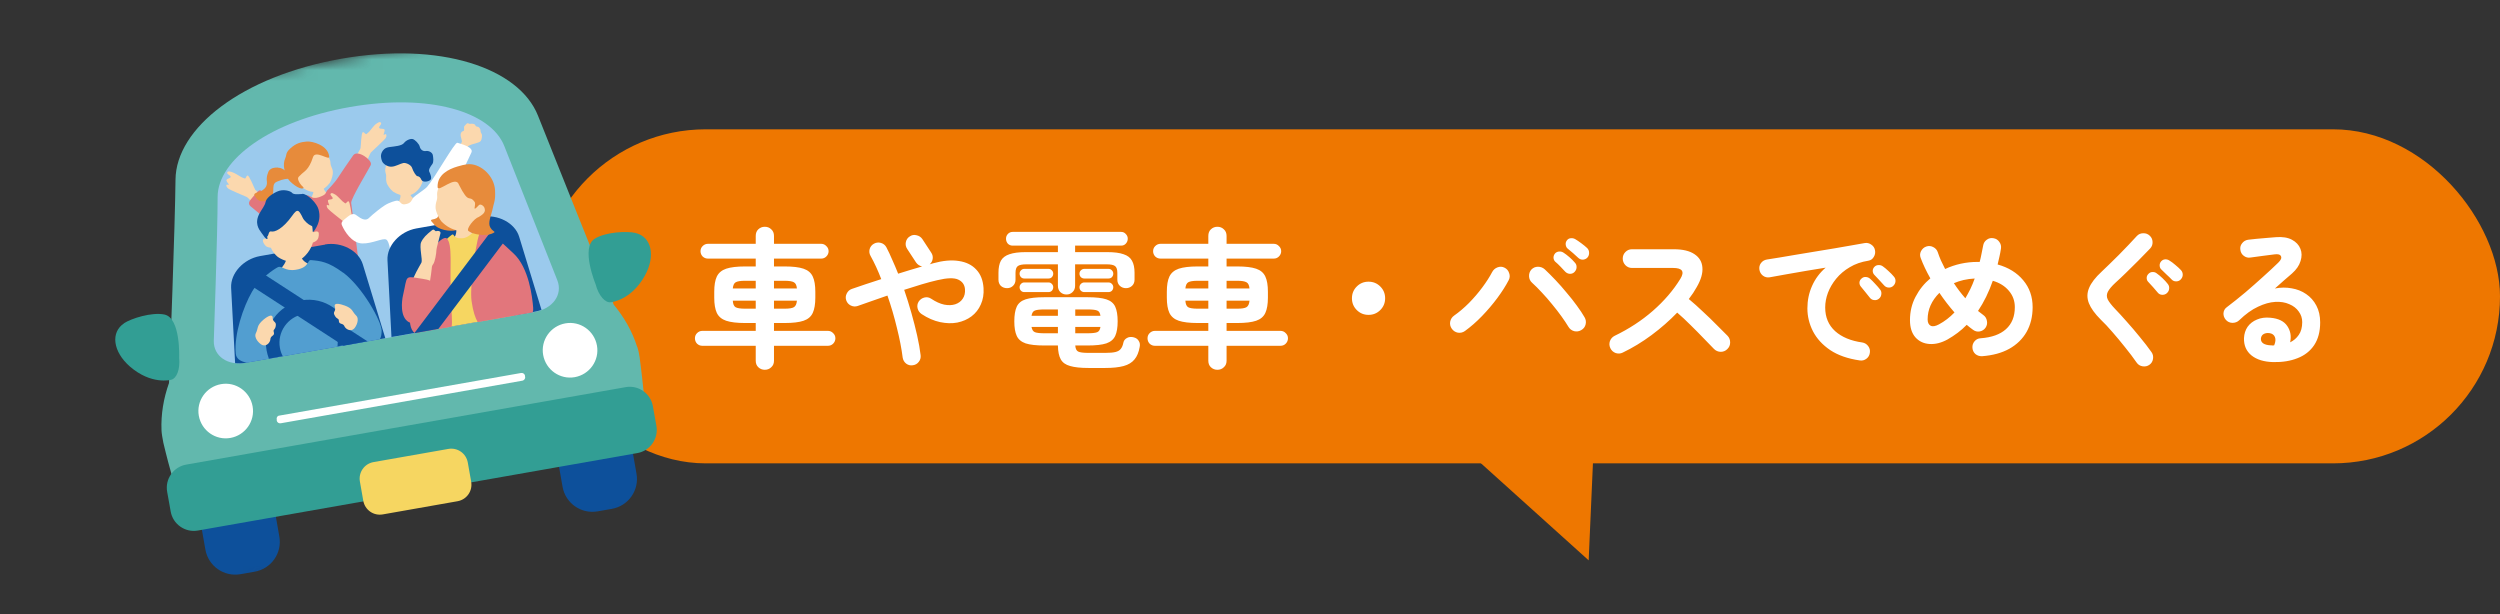 <svg width="232" height="57" viewBox="0 0 232 57" fill="none" xmlns="http://www.w3.org/2000/svg">
<rect x="0" y="0" width="232" height="57" fill="#333333" stroke="none"/>
<rect x="50" y="12" width="182" height="31" rx="15.5" fill="#EE7700"/>
<path d="M70.972 34.316C70.739 34.316 70.538 34.237 70.37 34.078C70.211 33.929 70.132 33.728 70.132 33.476V32.09H65.176C64.989 32.09 64.826 32.025 64.686 31.894C64.555 31.754 64.49 31.586 64.49 31.39C64.49 31.203 64.555 31.045 64.686 30.914C64.826 30.774 64.989 30.704 65.176 30.704H70.132V29.976H69.138C68.391 29.976 67.808 29.906 67.388 29.766C66.977 29.626 66.688 29.383 66.52 29.038C66.361 28.693 66.282 28.221 66.282 27.624V27.078C66.282 26.471 66.361 26 66.52 25.664C66.688 25.319 66.977 25.076 67.388 24.936C67.808 24.796 68.391 24.726 69.138 24.726H70.132V23.998H65.694C65.507 23.998 65.344 23.933 65.204 23.802C65.073 23.662 65.008 23.499 65.008 23.312C65.008 23.125 65.073 22.967 65.204 22.836C65.344 22.696 65.507 22.626 65.694 22.626H70.132V21.898C70.132 21.637 70.211 21.431 70.37 21.282C70.538 21.123 70.739 21.044 70.972 21.044C71.215 21.044 71.415 21.123 71.574 21.282C71.742 21.431 71.826 21.637 71.826 21.898V22.626H76.208C76.395 22.626 76.553 22.696 76.684 22.836C76.824 22.967 76.894 23.125 76.894 23.312C76.894 23.499 76.824 23.662 76.684 23.802C76.553 23.933 76.395 23.998 76.208 23.998H71.826V24.726H72.82C73.576 24.726 74.159 24.796 74.57 24.936C74.981 25.076 75.265 25.319 75.424 25.664C75.583 26 75.662 26.471 75.662 27.078V27.624C75.662 28.221 75.583 28.693 75.424 29.038C75.265 29.383 74.981 29.626 74.57 29.766C74.159 29.906 73.576 29.976 72.82 29.976H71.826V30.704H76.824C77.02 30.704 77.183 30.774 77.314 30.914C77.454 31.045 77.524 31.203 77.524 31.39C77.524 31.586 77.454 31.754 77.314 31.894C77.183 32.025 77.02 32.09 76.824 32.09H71.826V33.476C71.826 33.728 71.742 33.929 71.574 34.078C71.415 34.237 71.215 34.316 70.972 34.316ZM69.138 28.646H70.132V27.904H68.004C68.023 28.212 68.107 28.413 68.256 28.506C68.415 28.599 68.709 28.646 69.138 28.646ZM71.826 28.646H72.82C73.24 28.646 73.525 28.599 73.674 28.506C73.833 28.413 73.926 28.212 73.954 27.904H71.826V28.646ZM68.004 26.77H70.132V26.056H69.138C68.718 26.056 68.429 26.103 68.27 26.196C68.121 26.28 68.032 26.471 68.004 26.77ZM71.826 26.77H73.954C73.926 26.471 73.833 26.28 73.674 26.196C73.515 26.103 73.231 26.056 72.82 26.056H71.826V26.77ZM84.706 33.896C84.482 33.933 84.277 33.882 84.09 33.742C83.913 33.602 83.805 33.415 83.768 33.182C83.665 32.361 83.488 31.446 83.236 30.438C82.993 29.421 82.699 28.417 82.354 27.428C81.841 27.605 81.346 27.778 80.87 27.946C80.403 28.105 79.979 28.254 79.596 28.394C79.381 28.469 79.167 28.455 78.952 28.352C78.747 28.249 78.607 28.091 78.532 27.876C78.457 27.661 78.471 27.451 78.574 27.246C78.677 27.031 78.835 26.887 79.05 26.812C79.433 26.681 79.857 26.537 80.324 26.378C80.791 26.219 81.276 26.061 81.78 25.902C81.631 25.51 81.472 25.132 81.304 24.768C81.136 24.404 80.963 24.063 80.786 23.746C80.674 23.55 80.646 23.34 80.702 23.116C80.767 22.892 80.903 22.724 81.108 22.612C81.313 22.5 81.528 22.477 81.752 22.542C81.976 22.607 82.144 22.743 82.256 22.948C82.443 23.303 82.625 23.69 82.802 24.11C82.989 24.521 83.171 24.95 83.348 25.398C83.731 25.277 84.109 25.16 84.482 25.048C84.865 24.927 85.229 24.819 85.574 24.726C85.341 24.679 85.154 24.558 85.014 24.362L84.188 23.102C84.057 22.906 84.015 22.696 84.062 22.472C84.109 22.239 84.23 22.061 84.426 21.94C84.613 21.809 84.818 21.772 85.042 21.828C85.275 21.875 85.457 21.991 85.588 22.178L86.414 23.438C86.535 23.615 86.582 23.807 86.554 24.012C86.526 24.217 86.433 24.39 86.274 24.53L86.596 24.432C87.511 24.18 88.309 24.11 88.99 24.222C89.671 24.325 90.208 24.591 90.6 25.02C91.001 25.44 91.225 26.009 91.272 26.728C91.309 27.297 91.225 27.806 91.02 28.254C90.824 28.702 90.535 29.071 90.152 29.36C89.779 29.64 89.34 29.831 88.836 29.934C88.341 30.027 87.809 30.013 87.24 29.892C86.671 29.771 86.101 29.523 85.532 29.15C85.336 29.019 85.21 28.842 85.154 28.618C85.098 28.394 85.131 28.184 85.252 27.988C85.383 27.792 85.56 27.666 85.784 27.61C86.008 27.554 86.218 27.591 86.414 27.722C86.834 28.002 87.235 28.184 87.618 28.268C88.001 28.343 88.341 28.333 88.64 28.24C88.948 28.137 89.181 27.965 89.34 27.722C89.508 27.479 89.578 27.181 89.55 26.826C89.513 26.415 89.303 26.121 88.92 25.944C88.537 25.767 87.893 25.785 86.988 26C86.54 26.103 86.05 26.233 85.518 26.392C84.995 26.551 84.459 26.719 83.908 26.896C84.151 27.605 84.375 28.324 84.58 29.052C84.785 29.78 84.963 30.475 85.112 31.138C85.261 31.801 85.369 32.407 85.434 32.958C85.462 33.191 85.406 33.397 85.266 33.574C85.126 33.761 84.939 33.868 84.706 33.896ZM101.016 34.148C100.288 34.148 99.719 34.087 99.308 33.966C98.897 33.854 98.608 33.649 98.44 33.35C98.272 33.051 98.183 32.622 98.174 32.062H96.928C96.163 32.062 95.579 31.997 95.178 31.866C94.777 31.726 94.501 31.493 94.352 31.166C94.203 30.839 94.128 30.391 94.128 29.822C94.128 29.243 94.203 28.791 94.352 28.464C94.501 28.137 94.777 27.909 95.178 27.778C95.579 27.647 96.163 27.582 96.928 27.582H100.918C101.683 27.582 102.267 27.647 102.668 27.778C103.069 27.909 103.345 28.137 103.494 28.464C103.643 28.791 103.718 29.243 103.718 29.822C103.718 30.391 103.643 30.839 103.494 31.166C103.345 31.493 103.069 31.726 102.668 31.866C102.267 31.997 101.683 32.062 100.918 32.062H99.784C99.803 32.351 99.891 32.538 100.05 32.622C100.209 32.706 100.531 32.748 101.016 32.748H102.556C102.976 32.748 103.298 32.72 103.522 32.664C103.746 32.608 103.909 32.51 104.012 32.37C104.124 32.23 104.203 32.039 104.25 31.796C104.287 31.609 104.399 31.465 104.586 31.362C104.773 31.259 104.983 31.241 105.216 31.306C105.431 31.362 105.585 31.474 105.678 31.642C105.781 31.801 105.809 31.987 105.762 32.202C105.678 32.687 105.519 33.07 105.286 33.35C105.053 33.639 104.717 33.845 104.278 33.966C103.839 34.087 103.265 34.148 102.556 34.148H101.016ZM98.972 27.33C98.748 27.33 98.557 27.255 98.398 27.106C98.249 26.957 98.174 26.761 98.174 26.518V24.53H95.248C94.875 24.53 94.613 24.581 94.464 24.684C94.315 24.787 94.24 25.001 94.24 25.328V25.958C94.24 26.191 94.161 26.383 94.002 26.532C93.853 26.672 93.671 26.742 93.456 26.742C93.232 26.742 93.041 26.672 92.882 26.532C92.733 26.383 92.658 26.191 92.658 25.958V25.314C92.658 24.847 92.733 24.474 92.882 24.194C93.041 23.914 93.307 23.713 93.68 23.592C94.053 23.461 94.562 23.396 95.206 23.396H98.174V22.794H93.974C93.797 22.794 93.647 22.733 93.526 22.612C93.414 22.481 93.358 22.327 93.358 22.15C93.358 21.982 93.414 21.837 93.526 21.716C93.647 21.585 93.797 21.52 93.974 21.52H104.04C104.217 21.52 104.362 21.585 104.474 21.716C104.595 21.837 104.656 21.982 104.656 22.15C104.656 22.327 104.595 22.481 104.474 22.612C104.362 22.733 104.217 22.794 104.04 22.794H99.77V23.396H102.738C103.391 23.396 103.9 23.461 104.264 23.592C104.637 23.713 104.899 23.914 105.048 24.194C105.207 24.474 105.286 24.847 105.286 25.314V25.958C105.286 26.191 105.207 26.383 105.048 26.532C104.889 26.672 104.703 26.742 104.488 26.742C104.273 26.742 104.087 26.672 103.928 26.532C103.769 26.383 103.69 26.191 103.69 25.958V25.328C103.69 25.001 103.615 24.787 103.466 24.684C103.326 24.581 103.069 24.53 102.696 24.53H99.77V26.518C99.77 26.761 99.691 26.957 99.532 27.106C99.383 27.255 99.196 27.33 98.972 27.33ZM100.624 27.106C100.503 27.106 100.395 27.064 100.302 26.98C100.218 26.887 100.176 26.779 100.176 26.658C100.176 26.537 100.218 26.434 100.302 26.35C100.395 26.257 100.503 26.21 100.624 26.21H102.864C102.995 26.21 103.102 26.257 103.186 26.35C103.27 26.434 103.312 26.537 103.312 26.658C103.312 26.779 103.27 26.887 103.186 26.98C103.102 27.064 102.995 27.106 102.864 27.106H100.624ZM100.624 25.846C100.503 25.846 100.395 25.804 100.302 25.72C100.218 25.627 100.176 25.519 100.176 25.398C100.176 25.277 100.218 25.174 100.302 25.09C100.395 24.997 100.503 24.95 100.624 24.95H102.864C102.995 24.95 103.102 24.997 103.186 25.09C103.27 25.174 103.312 25.277 103.312 25.398C103.312 25.519 103.27 25.627 103.186 25.72C103.102 25.804 102.995 25.846 102.864 25.846H100.624ZM95.052 27.106C94.931 27.106 94.828 27.064 94.744 26.98C94.66 26.887 94.618 26.779 94.618 26.658C94.618 26.537 94.66 26.434 94.744 26.35C94.828 26.257 94.931 26.21 95.052 26.21H97.306C97.427 26.21 97.53 26.257 97.614 26.35C97.698 26.434 97.74 26.537 97.74 26.658C97.74 26.779 97.698 26.887 97.614 26.98C97.53 27.064 97.427 27.106 97.306 27.106H95.052ZM95.052 25.846C94.931 25.846 94.828 25.804 94.744 25.72C94.66 25.627 94.618 25.519 94.618 25.398C94.618 25.277 94.66 25.174 94.744 25.09C94.828 24.997 94.931 24.95 95.052 24.95H97.306C97.427 24.95 97.53 24.997 97.614 25.09C97.698 25.174 97.74 25.277 97.74 25.398C97.74 25.519 97.698 25.627 97.614 25.72C97.53 25.804 97.427 25.846 97.306 25.846H95.052ZM95.724 29.304H98.174V28.716H96.942C96.513 28.716 96.214 28.749 96.046 28.814C95.878 28.87 95.771 29.033 95.724 29.304ZM96.942 30.928H98.174V30.34H95.724C95.771 30.601 95.878 30.765 96.046 30.83C96.214 30.895 96.513 30.928 96.942 30.928ZM99.784 29.304H102.122C102.085 29.033 101.982 28.87 101.814 28.814C101.646 28.749 101.343 28.716 100.904 28.716H99.784V29.304ZM99.784 30.928H100.904C101.343 30.928 101.646 30.895 101.814 30.83C101.982 30.765 102.085 30.601 102.122 30.34H99.784V30.928ZM112.972 34.316C112.739 34.316 112.538 34.237 112.37 34.078C112.211 33.929 112.132 33.728 112.132 33.476V32.09H107.176C106.989 32.09 106.826 32.025 106.686 31.894C106.555 31.754 106.49 31.586 106.49 31.39C106.49 31.203 106.555 31.045 106.686 30.914C106.826 30.774 106.989 30.704 107.176 30.704H112.132V29.976H111.138C110.391 29.976 109.808 29.906 109.388 29.766C108.977 29.626 108.688 29.383 108.52 29.038C108.361 28.693 108.282 28.221 108.282 27.624V27.078C108.282 26.471 108.361 26 108.52 25.664C108.688 25.319 108.977 25.076 109.388 24.936C109.808 24.796 110.391 24.726 111.138 24.726H112.132V23.998H107.694C107.507 23.998 107.344 23.933 107.204 23.802C107.073 23.662 107.008 23.499 107.008 23.312C107.008 23.125 107.073 22.967 107.204 22.836C107.344 22.696 107.507 22.626 107.694 22.626H112.132V21.898C112.132 21.637 112.211 21.431 112.37 21.282C112.538 21.123 112.739 21.044 112.972 21.044C113.215 21.044 113.415 21.123 113.574 21.282C113.742 21.431 113.826 21.637 113.826 21.898V22.626H118.208C118.395 22.626 118.553 22.696 118.684 22.836C118.824 22.967 118.894 23.125 118.894 23.312C118.894 23.499 118.824 23.662 118.684 23.802C118.553 23.933 118.395 23.998 118.208 23.998H113.826V24.726H114.82C115.576 24.726 116.159 24.796 116.57 24.936C116.981 25.076 117.265 25.319 117.424 25.664C117.583 26 117.662 26.471 117.662 27.078V27.624C117.662 28.221 117.583 28.693 117.424 29.038C117.265 29.383 116.981 29.626 116.57 29.766C116.159 29.906 115.576 29.976 114.82 29.976H113.826V30.704H118.824C119.02 30.704 119.183 30.774 119.314 30.914C119.454 31.045 119.524 31.203 119.524 31.39C119.524 31.586 119.454 31.754 119.314 31.894C119.183 32.025 119.02 32.09 118.824 32.09H113.826V33.476C113.826 33.728 113.742 33.929 113.574 34.078C113.415 34.237 113.215 34.316 112.972 34.316ZM111.138 28.646H112.132V27.904H110.004C110.023 28.212 110.107 28.413 110.256 28.506C110.415 28.599 110.709 28.646 111.138 28.646ZM113.826 28.646H114.82C115.24 28.646 115.525 28.599 115.674 28.506C115.833 28.413 115.926 28.212 115.954 27.904H113.826V28.646ZM110.004 26.77H112.132V26.056H111.138C110.718 26.056 110.429 26.103 110.27 26.196C110.121 26.28 110.032 26.471 110.004 26.77ZM113.826 26.77H115.954C115.926 26.471 115.833 26.28 115.674 26.196C115.515 26.103 115.231 26.056 114.82 26.056H113.826V26.77ZM127 29.22C126.571 29.22 126.207 29.071 125.908 28.772C125.609 28.473 125.46 28.109 125.46 27.68C125.46 27.251 125.609 26.887 125.908 26.588C126.207 26.289 126.571 26.14 127 26.14C127.429 26.14 127.793 26.289 128.092 26.588C128.391 26.887 128.54 27.251 128.54 27.68C128.54 28.109 128.391 28.473 128.092 28.772C127.793 29.071 127.429 29.22 127 29.22ZM135.946 30.718C135.75 30.858 135.531 30.909 135.288 30.872C135.055 30.825 134.868 30.704 134.728 30.508C134.588 30.312 134.537 30.097 134.574 29.864C134.621 29.621 134.742 29.43 134.938 29.29C135.405 28.963 135.867 28.571 136.324 28.114C136.781 27.647 137.197 27.162 137.57 26.658C137.943 26.154 138.242 25.687 138.466 25.258C138.578 25.043 138.746 24.894 138.97 24.81C139.194 24.726 139.409 24.735 139.614 24.838C139.829 24.941 139.973 25.109 140.048 25.342C140.132 25.566 140.118 25.785 140.006 26C139.735 26.523 139.385 27.073 138.956 27.652C138.527 28.231 138.051 28.791 137.528 29.332C137.015 29.864 136.487 30.326 135.946 30.718ZM146.74 30.634C146.535 30.755 146.315 30.788 146.082 30.732C145.849 30.667 145.671 30.531 145.55 30.326C145.382 30.046 145.167 29.724 144.906 29.36C144.645 28.996 144.355 28.623 144.038 28.24C143.73 27.857 143.413 27.493 143.086 27.148C142.759 26.793 142.456 26.49 142.176 26.238C141.999 26.079 141.905 25.879 141.896 25.636C141.887 25.393 141.961 25.183 142.12 25.006C142.288 24.838 142.489 24.754 142.722 24.754C142.965 24.754 143.175 24.833 143.352 24.992C143.66 25.281 143.991 25.613 144.346 25.986C144.701 26.359 145.046 26.751 145.382 27.162C145.727 27.563 146.045 27.965 146.334 28.366C146.623 28.758 146.861 29.117 147.048 29.444C147.169 29.649 147.202 29.869 147.146 30.102C147.09 30.335 146.955 30.513 146.74 30.634ZM146.124 25.23C146.012 25.351 145.867 25.412 145.69 25.412C145.522 25.403 145.377 25.337 145.256 25.216C145.144 25.085 144.999 24.931 144.822 24.754C144.645 24.567 144.477 24.409 144.318 24.278C144.225 24.185 144.173 24.063 144.164 23.914C144.164 23.765 144.215 23.629 144.318 23.508C144.421 23.405 144.547 23.349 144.696 23.34C144.845 23.331 144.981 23.368 145.102 23.452C145.251 23.545 145.429 23.681 145.634 23.858C145.839 24.035 146.007 24.203 146.138 24.362C146.259 24.483 146.315 24.628 146.306 24.796C146.306 24.955 146.245 25.099 146.124 25.23ZM146.46 23.928C146.339 23.807 146.18 23.662 145.984 23.494C145.797 23.326 145.625 23.181 145.466 23.06C145.373 22.976 145.317 22.859 145.298 22.71C145.279 22.561 145.317 22.425 145.41 22.304C145.503 22.183 145.62 22.117 145.76 22.108C145.909 22.089 146.049 22.117 146.18 22.192C146.339 22.285 146.525 22.411 146.74 22.57C146.955 22.729 147.137 22.878 147.286 23.018C147.407 23.139 147.468 23.284 147.468 23.452C147.477 23.611 147.431 23.755 147.328 23.886C147.225 24.007 147.085 24.077 146.908 24.096C146.74 24.105 146.591 24.049 146.46 23.928ZM150.59 32.72C150.385 32.823 150.165 32.837 149.932 32.762C149.708 32.678 149.545 32.529 149.442 32.314C149.339 32.099 149.325 31.88 149.4 31.656C149.484 31.432 149.629 31.269 149.834 31.166C151.169 30.522 152.354 29.747 153.39 28.842C154.435 27.927 155.285 26.938 155.938 25.874C156.349 25.202 156.125 24.866 155.266 24.866H151.444C151.211 24.866 151.01 24.782 150.842 24.614C150.674 24.437 150.59 24.231 150.59 23.998C150.59 23.755 150.674 23.55 150.842 23.382C151.01 23.214 151.211 23.13 151.444 23.13H155.322C156.162 23.13 156.806 23.284 157.254 23.592C157.702 23.891 157.945 24.301 157.982 24.824C158.029 25.347 157.856 25.949 157.464 26.63C157.259 27.003 157.011 27.377 156.722 27.75C157.151 28.105 157.59 28.497 158.038 28.926C158.495 29.346 158.92 29.757 159.312 30.158C159.713 30.55 160.049 30.886 160.32 31.166C160.479 31.334 160.558 31.539 160.558 31.782C160.558 32.025 160.469 32.23 160.292 32.398C160.124 32.566 159.919 32.65 159.676 32.65C159.433 32.641 159.228 32.552 159.06 32.384C158.808 32.123 158.491 31.796 158.108 31.404C157.725 31.003 157.319 30.592 156.89 30.172C156.461 29.743 156.045 29.355 155.644 29.01C154.935 29.747 154.141 30.443 153.264 31.096C152.396 31.74 151.505 32.281 150.59 32.72ZM172.584 33.448C171.483 33.289 170.573 32.972 169.854 32.496C169.135 32.011 168.599 31.427 168.244 30.746C167.899 30.065 167.726 29.355 167.726 28.618C167.726 27.871 167.871 27.176 168.16 26.532C168.449 25.879 168.869 25.314 169.42 24.838C168.86 24.922 168.263 25.02 167.628 25.132C166.993 25.235 166.377 25.342 165.78 25.454C165.192 25.557 164.674 25.65 164.226 25.734C163.993 25.771 163.783 25.72 163.596 25.58C163.419 25.44 163.311 25.258 163.274 25.034C163.237 24.801 163.283 24.595 163.414 24.418C163.554 24.231 163.741 24.119 163.974 24.082C164.273 24.035 164.655 23.975 165.122 23.9C165.589 23.816 166.111 23.727 166.69 23.634C167.269 23.541 167.861 23.443 168.468 23.34C169.075 23.237 169.667 23.139 170.246 23.046C170.834 22.943 171.371 22.85 171.856 22.766C172.341 22.682 172.738 22.612 173.046 22.556C173.261 22.519 173.461 22.565 173.648 22.696C173.844 22.827 173.961 22.999 173.998 23.214C174.045 23.438 174.007 23.648 173.886 23.844C173.774 24.04 173.606 24.157 173.382 24.194C172.729 24.297 172.155 24.497 171.66 24.796C171.165 25.085 170.745 25.44 170.4 25.86C170.064 26.271 169.807 26.709 169.63 27.176C169.462 27.633 169.378 28.086 169.378 28.534C169.378 29.439 169.686 30.172 170.302 30.732C170.918 31.283 171.758 31.633 172.822 31.782C173.046 31.819 173.228 31.931 173.368 32.118C173.508 32.305 173.559 32.51 173.522 32.734C173.494 32.967 173.387 33.154 173.2 33.294C173.013 33.434 172.808 33.485 172.584 33.448ZM174.362 27.722C174.241 27.825 174.091 27.867 173.914 27.848C173.746 27.829 173.611 27.75 173.508 27.61C173.405 27.479 173.275 27.316 173.116 27.12C172.957 26.915 172.813 26.737 172.682 26.588C172.598 26.485 172.556 26.364 172.556 26.224C172.565 26.075 172.631 25.949 172.752 25.846C172.864 25.743 172.99 25.697 173.13 25.706C173.279 25.706 173.415 25.757 173.536 25.86C173.676 25.981 173.835 26.14 174.012 26.336C174.199 26.532 174.353 26.709 174.474 26.868C174.577 26.999 174.614 27.148 174.586 27.316C174.567 27.484 174.493 27.619 174.362 27.722ZM175.706 26.518C175.585 26.639 175.435 26.695 175.258 26.686C175.09 26.677 174.95 26.607 174.838 26.476C174.726 26.345 174.581 26.187 174.404 26C174.236 25.813 174.082 25.65 173.942 25.51C173.849 25.417 173.797 25.295 173.788 25.146C173.788 24.997 173.844 24.866 173.956 24.754C174.059 24.651 174.185 24.6 174.334 24.6C174.483 24.591 174.619 24.633 174.74 24.726C174.889 24.829 175.062 24.973 175.258 25.16C175.454 25.337 175.617 25.505 175.748 25.664C175.86 25.785 175.911 25.93 175.902 26.098C175.893 26.257 175.827 26.397 175.706 26.518ZM183.938 33.056C183.705 33.065 183.499 33 183.322 32.86C183.154 32.711 183.061 32.519 183.042 32.286C183.023 32.053 183.089 31.847 183.238 31.67C183.387 31.493 183.579 31.399 183.812 31.39C184.829 31.315 185.609 31.035 186.15 30.55C186.701 30.055 186.976 29.374 186.976 28.506C186.976 27.927 186.794 27.423 186.43 26.994C186.066 26.555 185.567 26.243 184.932 26.056C184.568 27.101 184.111 28.035 183.56 28.856C183.644 28.921 183.728 28.987 183.812 29.052C183.896 29.117 183.975 29.178 184.05 29.234C184.237 29.365 184.349 29.547 184.386 29.78C184.433 30.004 184.391 30.214 184.26 30.41C184.129 30.597 183.947 30.713 183.714 30.76C183.49 30.797 183.285 30.746 183.098 30.606C182.902 30.466 182.706 30.312 182.51 30.144C182.249 30.415 181.969 30.662 181.67 30.886C181.371 31.11 181.059 31.315 180.732 31.502C180.153 31.819 179.593 31.959 179.052 31.922C178.52 31.885 178.086 31.679 177.75 31.306C177.414 30.923 177.246 30.391 177.246 29.71C177.246 28.917 177.419 28.193 177.764 27.54C178.109 26.877 178.567 26.308 179.136 25.832C178.763 25.169 178.464 24.539 178.24 23.942C178.156 23.727 178.165 23.517 178.268 23.312C178.38 23.097 178.543 22.953 178.758 22.878C178.973 22.803 179.183 22.817 179.388 22.92C179.603 23.023 179.747 23.181 179.822 23.396C179.906 23.648 180.004 23.905 180.116 24.166C180.237 24.427 180.368 24.693 180.508 24.964C180.965 24.749 181.446 24.586 181.95 24.474C182.463 24.362 182.981 24.306 183.504 24.306H183.714C183.779 24.063 183.835 23.816 183.882 23.564C183.938 23.312 183.989 23.055 184.036 22.794C184.073 22.561 184.185 22.379 184.372 22.248C184.559 22.108 184.769 22.061 185.002 22.108C185.226 22.145 185.403 22.257 185.534 22.444C185.674 22.631 185.725 22.841 185.688 23.074C185.651 23.326 185.604 23.573 185.548 23.816C185.492 24.059 185.436 24.301 185.38 24.544C186.388 24.824 187.181 25.314 187.76 26.014C188.339 26.705 188.628 27.535 188.628 28.506C188.628 29.374 188.441 30.139 188.068 30.802C187.695 31.455 187.158 31.978 186.458 32.37C185.767 32.753 184.927 32.981 183.938 33.056ZM179.934 30.102C180.457 29.822 180.937 29.453 181.376 28.996C180.872 28.417 180.405 27.811 179.976 27.176C179.248 27.904 178.884 28.725 178.884 29.64C178.884 29.929 178.977 30.125 179.164 30.228C179.351 30.321 179.607 30.279 179.934 30.102ZM182.384 27.68C182.543 27.409 182.697 27.125 182.846 26.826C182.995 26.518 183.131 26.191 183.252 25.846C182.888 25.865 182.543 25.911 182.216 25.986C181.899 26.061 181.6 26.159 181.32 26.28C181.637 26.765 181.992 27.232 182.384 27.68ZM199.464 33.854C199.277 33.985 199.067 34.031 198.834 33.994C198.601 33.957 198.419 33.845 198.288 33.658C197.971 33.201 197.611 32.725 197.21 32.23C196.818 31.735 196.426 31.264 196.034 30.816C195.642 30.359 195.283 29.976 194.956 29.668C194.405 29.117 194.037 28.609 193.85 28.142C193.663 27.666 193.668 27.195 193.864 26.728C194.06 26.252 194.452 25.743 195.04 25.202C195.236 25.025 195.469 24.801 195.74 24.53C196.02 24.259 196.314 23.97 196.622 23.662C196.93 23.345 197.229 23.037 197.518 22.738C197.807 22.43 198.069 22.15 198.302 21.898C198.461 21.73 198.657 21.646 198.89 21.646C199.123 21.637 199.324 21.711 199.492 21.87C199.66 22.019 199.749 22.215 199.758 22.458C199.767 22.691 199.693 22.892 199.534 23.06C199.198 23.415 198.829 23.793 198.428 24.194C198.036 24.586 197.653 24.964 197.28 25.328C196.916 25.683 196.599 25.981 196.328 26.224C195.964 26.56 195.721 26.849 195.6 27.092C195.488 27.325 195.488 27.559 195.6 27.792C195.721 28.025 195.945 28.315 196.272 28.66C196.589 28.987 196.949 29.379 197.35 29.836C197.761 30.293 198.167 30.769 198.568 31.264C198.979 31.759 199.343 32.23 199.66 32.678C199.791 32.865 199.837 33.075 199.8 33.308C199.763 33.541 199.651 33.723 199.464 33.854ZM201.088 27.204C200.967 27.316 200.817 27.367 200.64 27.358C200.472 27.349 200.337 27.279 200.234 27.148C200.122 27.008 199.982 26.845 199.814 26.658C199.646 26.471 199.492 26.303 199.352 26.154C199.259 26.061 199.212 25.939 199.212 25.79C199.212 25.641 199.273 25.51 199.394 25.398C199.497 25.295 199.618 25.244 199.758 25.244C199.907 25.235 200.043 25.281 200.164 25.384C200.313 25.487 200.486 25.631 200.682 25.818C200.878 26.005 201.037 26.177 201.158 26.336C201.27 26.467 201.317 26.616 201.298 26.784C201.289 26.943 201.219 27.083 201.088 27.204ZM201.522 25.93C201.401 25.799 201.247 25.65 201.06 25.482C200.883 25.305 200.719 25.146 200.57 25.006C200.477 24.922 200.425 24.805 200.416 24.656C200.407 24.507 200.453 24.371 200.556 24.25C200.659 24.138 200.78 24.077 200.92 24.068C201.069 24.059 201.205 24.096 201.326 24.18C201.485 24.273 201.667 24.409 201.872 24.586C202.077 24.754 202.25 24.913 202.39 25.062C202.502 25.183 202.558 25.328 202.558 25.496C202.558 25.655 202.497 25.799 202.376 25.93C202.264 26.051 202.119 26.112 201.942 26.112C201.774 26.112 201.634 26.051 201.522 25.93ZM210.958 33.602C210.109 33.583 209.437 33.378 208.942 32.986C208.457 32.594 208.223 32.057 208.242 31.376C208.261 30.975 208.373 30.625 208.578 30.326C208.793 30.027 209.082 29.803 209.446 29.654C209.81 29.495 210.225 29.439 210.692 29.486C211.439 29.551 211.961 29.808 212.26 30.256C212.559 30.695 212.647 31.199 212.526 31.768C212.853 31.609 213.119 31.381 213.324 31.082C213.539 30.774 213.646 30.377 213.646 29.892C213.646 29.528 213.539 29.201 213.324 28.912C213.119 28.613 212.825 28.385 212.442 28.226C212.069 28.058 211.635 27.988 211.14 28.016C210.645 28.044 210.113 28.193 209.544 28.464C208.975 28.725 208.391 29.145 207.794 29.724C207.626 29.883 207.416 29.962 207.164 29.962C206.912 29.953 206.707 29.855 206.548 29.668C206.399 29.491 206.329 29.29 206.338 29.066C206.357 28.833 206.455 28.651 206.632 28.52C207.211 28.081 207.789 27.619 208.368 27.134C208.947 26.639 209.497 26.154 210.02 25.678C210.552 25.202 211.019 24.768 211.42 24.376C211.672 24.133 211.756 23.933 211.672 23.774C211.597 23.615 211.397 23.559 211.07 23.606C210.753 23.643 210.389 23.69 209.978 23.746C209.577 23.802 209.199 23.853 208.844 23.9C208.62 23.937 208.415 23.886 208.228 23.746C208.041 23.606 207.934 23.419 207.906 23.186C207.869 22.962 207.92 22.761 208.06 22.584C208.2 22.397 208.387 22.285 208.62 22.248C208.825 22.22 209.082 22.192 209.39 22.164C209.707 22.136 210.029 22.108 210.356 22.08C210.692 22.052 210.977 22.029 211.21 22.01C211.817 21.963 212.311 22.043 212.694 22.248C213.077 22.453 213.338 22.733 213.478 23.088C213.618 23.433 213.623 23.811 213.492 24.222C213.371 24.633 213.105 25.02 212.694 25.384C212.507 25.543 212.269 25.748 211.98 26C211.7 26.252 211.411 26.509 211.112 26.77C211.644 26.667 212.162 26.663 212.666 26.756C213.17 26.84 213.618 27.017 214.01 27.288C214.411 27.559 214.729 27.918 214.962 28.366C215.195 28.805 215.312 29.323 215.312 29.92C215.312 30.769 215.125 31.474 214.752 32.034C214.379 32.585 213.865 32.986 213.212 33.238C212.559 33.499 211.807 33.621 210.958 33.602ZM210.706 32.048C210.725 32.048 210.753 32.048 210.79 32.048C210.818 32.048 210.851 32.053 210.888 32.062C210.935 32.062 210.986 32.057 211.042 32.048C211.173 31.74 211.196 31.483 211.112 31.278C211.028 31.073 210.86 30.951 210.608 30.914C210.384 30.886 210.197 30.919 210.048 31.012C209.908 31.096 209.829 31.236 209.81 31.432C209.801 31.805 210.099 32.011 210.706 32.048Z" fill="white"/>
<path d="M147.428 52L133 39L148 39L147.428 52Z" fill="#EE7700"/>
<mask id="mask0_646_322" style="mask-type:luminance" maskUnits="userSpaceOnUse" x="0" y="0" width="71" height="57">
<path d="M60.265 0.402L0 11.033L8.035 56.68L42.247 50.654L70.587 45.647L62.536 0L60.265 0.402Z" fill="white"/>
</mask>
<g mask="url(#mask0_646_322)">
<path d="M59.121 32.172C58.673 30.75 57.931 29.453 56.958 28.278C56.108 26.177 51.534 14.803 49.927 10.739C48.166 6.289 40.841 3.832 31.647 5.455C22.452 7.077 16.333 11.883 16.287 16.673C16.241 21.031 15.777 33.269 15.684 35.541C15.174 36.978 14.927 38.461 14.989 39.945C14.989 40.146 15.097 40.81 15.159 41.088C15.267 41.583 15.499 42.448 15.607 42.881C15.777 43.53 16.271 45.291 16.271 45.291C16.472 46.157 18.234 48.258 18.96 48.135L58.194 41.212C59.106 41.057 59.971 38.508 59.863 37.627C59.863 37.627 59.662 35.803 59.6 35.154C59.554 34.66 59.415 33.625 59.353 33.13C59.322 32.852 59.23 32.466 59.137 32.172" fill="#62B8AD"/>
<path d="M51.719 26.007C51.719 26.007 48.057 16.735 46.805 13.568C45.553 10.353 39.821 8.638 32.45 9.936C25.079 11.234 20.211 14.819 20.196 18.265C20.196 21.68 19.84 31.631 19.84 31.631C19.809 33.053 21.138 33.965 22.807 33.671L49.633 28.943C51.302 28.649 52.244 27.336 51.719 26.007Z" fill="#9BCAED"/>
<path d="M29.962 17.091C29.823 17.261 29.22 17.369 28.942 17.307C29.575 18.033 27.999 19.161 28.169 19.965C28.648 21.247 29.776 21.479 30.41 21.371C31.167 21.247 31.754 20.366 31.692 19.269C31.77 18.033 30.07 18.574 29.946 17.091" fill="#FBD8AE"/>
<path d="M21.03 17.137C21.03 17.137 21.216 17.152 21.247 17.137C21.262 17.106 21.185 17.059 21.139 16.982C21.03 16.797 20.938 16.72 21.108 16.611C21.293 16.519 21.432 16.503 21.401 16.38C21.37 16.256 21.015 16.163 21.092 15.993C21.169 15.839 21.401 15.931 21.587 15.993C21.741 16.04 22.128 16.271 22.406 16.441C22.529 16.503 22.668 16.549 22.715 16.565C22.838 16.596 22.823 16.318 22.977 16.287C23.132 16.271 23.58 17.43 23.688 17.616C23.719 17.662 24.229 18.048 24.384 18.234C24.584 18.466 25.187 18.759 24.863 19.192C24.507 19.671 24.09 19.594 23.627 19.022C23.518 18.898 23.008 18.327 22.9 18.28C22.637 18.172 21.37 17.631 21.216 17.523C21.061 17.415 20.953 17.26 21.03 17.152" fill="#FBD8AE"/>
<path d="M35.803 12.44C35.803 12.44 35.633 12.517 35.602 12.501C35.571 12.486 35.633 12.409 35.648 12.316C35.695 12.115 35.757 11.991 35.54 11.96C35.339 11.93 35.2 11.96 35.185 11.837C35.169 11.698 35.478 11.497 35.339 11.373C35.216 11.25 35.03 11.42 34.86 11.528C34.737 11.62 34.459 11.976 34.258 12.223C34.165 12.316 34.041 12.424 34.01 12.44C33.902 12.501 33.825 12.239 33.67 12.27C33.516 12.3 33.5 13.552 33.454 13.768C33.454 13.815 33.099 14.371 33.021 14.587C32.913 14.866 32.45 15.36 32.898 15.654C33.392 15.994 33.763 15.762 34.01 15.082C34.072 14.927 34.35 14.201 34.428 14.139C34.644 13.938 35.648 12.996 35.757 12.857C35.865 12.702 35.911 12.532 35.803 12.44Z" fill="#FBD8AE"/>
<path d="M34.413 15.267C34.583 14.896 33.177 13.83 32.775 14.417C32.265 15.159 31.755 15.87 31.415 16.41C31.029 17.029 30.442 17.569 30.349 17.693C30.163 17.956 30.318 18.048 29.576 18.311C28.819 18.543 28.85 18.017 28.294 18.141C28.046 18.188 27.351 19.053 26.393 19.006C25.744 18.976 24.817 17.925 24.183 17.678C24.044 17.631 23.936 17.709 23.426 18.327C23.194 18.605 22.932 18.852 23.256 19.146C23.534 19.408 25.404 20.814 25.852 21.525C26.208 22.082 25.914 25.775 26.208 25.898C26.996 26.207 29.236 26.393 30.024 26.362C30.565 26.362 33.563 25.945 33.3 24.384C33.177 23.658 32.806 20.305 32.59 18.837C32.528 18.466 34.258 15.653 34.428 15.282" fill="#E2767C"/>
<path d="M25.805 15.545C25.388 15.545 25.187 15.607 25.017 15.777C24.862 15.916 24.692 16.488 24.77 16.859C24.816 17.338 24.523 17.538 24.322 17.678C24.044 17.878 23.503 17.894 23.611 18.11C23.92 18.728 24.306 18.759 24.677 18.62C25.882 18.172 24.955 17.168 25.697 16.859C26.423 16.55 26.5 16.642 27.103 16.534C26.948 16.364 26.686 15.978 26.485 15.839C26.284 15.7 26.068 15.561 25.805 15.561" fill="#E78B3B"/>
<path d="M30.302 14.309C30.131 14.092 29.22 13.165 28.045 13.49C27.026 13.783 26.933 16.426 28.015 17.353C28.54 17.801 29.143 17.894 29.56 17.755C29.977 17.616 30.332 17.337 30.61 16.967C30.811 16.611 30.904 16.163 30.889 15.978C30.889 15.808 30.827 15.622 30.75 15.468C30.564 15.081 30.842 15.004 30.286 14.293" fill="#FBD8AE"/>
<path d="M28.463 13.134C27.922 13.181 27.474 13.289 26.949 13.768C26.485 14.185 26.609 14.371 26.485 14.649C26.161 15.391 26.454 16.009 26.733 16.596C26.856 16.859 27.783 17.631 28.123 17.477C28.278 17.399 28 17.291 27.83 17.013C27.505 16.472 27.706 16.441 27.876 16.256C28.216 15.885 28.649 15.823 29.05 14.572C29.282 13.892 30.58 14.943 30.549 14.541C30.457 13.475 28.973 13.088 28.463 13.134Z" fill="#E78B3B"/>
<path d="M37.951 17.6C37.827 17.755 37.271 17.863 37.023 17.817C37.611 18.466 36.189 19.547 36.359 20.274C36.822 21.448 37.858 21.634 38.445 21.541C39.14 21.417 39.666 20.598 39.589 19.578C39.65 18.435 38.09 18.976 37.935 17.6" fill="#FBD8AE"/>
<path d="M44.565 12.022C44.565 11.929 44.426 11.759 44.318 11.759C44.21 11.759 44.132 11.697 44.101 11.605C44.071 11.512 43.854 11.466 43.746 11.481C43.638 11.496 43.576 11.512 43.468 11.45C43.344 11.388 43.252 11.527 43.112 11.682C42.973 11.836 43.174 12.099 42.989 12.161C42.803 12.223 42.757 12.331 42.742 12.516C42.726 12.702 42.912 13.057 42.85 13.196C42.803 13.304 41.119 15.962 40.285 17.492C39.945 18.126 41.335 19.13 41.614 18.543C42.309 17.09 43.36 13.675 43.422 13.582C43.514 13.474 43.978 13.335 44.318 13.243C44.642 13.165 44.673 12.995 44.704 12.825C44.735 12.655 44.75 12.485 44.673 12.393C44.596 12.284 44.58 12.099 44.58 11.991" fill="#FBD8AE"/>
<path d="M37.719 13.645C36.514 13.737 35.973 14.912 35.88 15.174C35.587 16.024 35.88 16.009 35.834 16.442C35.819 16.627 35.834 16.812 35.88 16.967C35.927 17.137 36.174 17.539 36.483 17.786C36.869 18.033 37.286 18.172 37.735 18.157C38.183 18.157 38.708 17.848 39.048 17.261C39.759 16.009 38.77 13.567 37.704 13.645" fill="#FBD8AE"/>
<path d="M30.163 22.7L24.121 23.766C22.591 24.044 21.386 25.358 21.448 26.702L21.818 33.702C22.128 33.733 22.452 33.733 22.792 33.671L35.757 31.384L33.671 24.539C33.284 23.256 31.693 22.422 30.163 22.684" fill="#0D509B"/>
<path d="M27.784 23.318C27.66 22.715 26.501 23.132 26.563 23.534C26.779 24.709 25.62 24.894 25.837 25.837C26.038 26.686 26.887 26.81 27.645 26.686C28.927 26.47 29.468 26.022 29.329 25.466C28.974 24.09 28.062 24.832 27.784 23.318Z" fill="#FBD8AE"/>
<path d="M29.112 21.587C29.05 20.135 28.386 18.466 26.624 18.651C24.863 18.837 24.523 20.737 24.755 22.174C24.662 22.097 24.384 22.113 24.399 22.344C24.399 22.453 24.492 22.653 24.646 22.808C24.816 22.978 25.048 22.962 25.141 22.993C25.28 23.349 25.543 23.642 25.743 23.812C26.037 24.044 26.732 24.353 27.304 24.322C27.768 24.276 28.293 23.812 28.556 23.457C28.803 23.132 28.942 22.823 29.035 22.514C29.128 22.453 29.328 22.422 29.468 22.221C29.591 22.051 29.637 21.618 29.529 21.525C29.359 21.402 29.143 21.525 29.097 21.587" fill="#FBD8AE"/>
<path d="M28.047 18.002C27.552 18.033 27.212 18.064 27.073 17.863C26.918 17.724 26.285 17.508 25.698 17.786C25.11 18.064 24.709 18.419 24.647 18.744C24.585 19.068 24.322 19.377 24.106 19.764C23.581 20.691 24.013 21.263 24.261 21.602C24.508 21.942 24.662 22.19 24.786 22.174C24.91 22.174 24.724 21.989 24.832 21.912C24.941 21.819 24.925 21.417 25.172 21.479C25.481 21.556 26.223 21.278 27.135 19.995C27.351 19.686 27.537 19.485 27.706 19.594C27.799 19.655 27.969 19.934 28.093 20.212C28.216 20.49 28.649 20.861 28.834 20.923C29.035 20.984 28.974 21.077 29.005 21.263C29.035 21.448 28.958 21.742 29.236 21.309C29.684 20.614 29.715 20.011 29.561 19.439C29.422 18.867 28.51 17.956 28.031 17.987" fill="#0D509B"/>
<path d="M31.847 25.311C30.456 24.276 29.73 24.214 28.849 24.137C28.509 24.106 28.726 24.832 27.459 25.033C26.408 25.203 26.161 24.601 25.774 24.801C25.45 24.971 24.136 25.806 23.395 27.058C22.56 28.495 21.71 31.044 21.88 32.821C21.927 33.269 22.267 33.532 22.9 33.656L35.262 31.477C35.37 31.261 35.417 30.998 35.417 30.673C35.386 29.793 33.655 26.656 31.847 25.296" fill="#529ED0"/>
<path d="M22.144 25.759L31.879 32.08L34.104 31.678L22.978 24.461L22.144 25.759Z" fill="#0D509B"/>
<path d="M27.969 27.907C25.805 28.294 24.353 30.349 24.739 32.512C24.785 32.775 24.863 33.038 24.955 33.285L26.238 33.053C26.114 32.821 26.022 32.559 25.975 32.28C25.712 30.812 26.701 29.406 28.169 29.144C29.637 28.881 31.044 29.87 31.306 31.338C31.353 31.616 31.353 31.879 31.322 32.141L32.62 31.91C32.62 31.647 32.62 31.384 32.558 31.106C32.172 28.943 30.116 27.49 27.953 27.877" fill="#0D509B"/>
<path d="M31.939 28.34C31.816 28.294 30.919 27.969 31.074 28.479C31.213 28.943 30.827 28.896 31.074 29.298C31.259 29.638 31.429 29.514 31.445 29.746C31.445 30.148 31.769 29.947 31.939 30.225C32.032 30.519 32.527 30.828 32.851 30.503C33.052 30.318 33.407 29.607 33.036 29.267C32.666 28.912 32.774 28.634 31.955 28.34" fill="#FBD8AE"/>
<path d="M25.311 29.499C25.28 28.974 24.538 29.592 24.446 29.669C23.781 30.241 23.982 30.457 23.75 30.905C23.519 31.369 24.09 31.91 24.338 32.018C24.755 32.188 25.11 31.74 25.095 31.431C25.172 31.091 25.527 31.183 25.404 30.797C25.327 30.565 25.527 30.627 25.589 30.256C25.667 29.793 25.327 29.963 25.296 29.483" fill="#FBD8AE"/>
<path d="M39.527 14.015C39.264 14.062 39.017 13.892 38.955 13.614C38.894 13.351 38.507 12.949 38.291 12.903C38.075 12.857 37.688 13.011 37.487 13.274C37.286 13.537 36.638 13.583 36.158 13.645C35.679 13.707 35.556 13.923 35.448 14.108C35.293 14.417 35.355 14.68 35.448 14.943C35.54 15.205 35.973 15.499 36.344 15.468C36.715 15.453 37.163 15.175 37.426 15.128C37.688 15.082 38.167 15.313 38.245 15.592C38.337 15.885 38.6 16.333 38.739 16.349C38.878 16.364 39.002 16.442 39.11 16.689C39.218 16.936 39.712 16.874 39.913 16.72C40.13 16.581 39.929 16.117 39.836 15.932C39.743 15.746 39.96 15.437 40.114 15.236C40.269 15.035 40.207 14.603 40.161 14.371C40.099 14.139 39.79 13.969 39.512 14.015" fill="#0D509B"/>
<path d="M53.864 38.383L55.188 38.15C56.725 37.879 58.178 38.91 58.446 40.431L59.068 43.962C59.339 45.499 58.308 46.952 56.786 47.22L55.462 47.453C53.925 47.724 52.473 46.693 52.205 45.171L51.583 41.64C51.312 40.103 52.343 38.651 53.864 38.383Z" fill="#0D509B"/>
<path d="M20.72 44.214L22.044 43.981C23.581 43.71 25.034 44.741 25.302 46.263L25.923 49.794C26.194 51.331 25.163 52.783 23.642 53.051L22.318 53.284C20.78 53.555 19.328 52.524 19.06 51.002L18.438 47.472C18.167 45.935 19.198 44.482 20.72 44.214Z" fill="#0D509B"/>
<path d="M60.913 39.513C61.13 40.702 60.326 41.846 59.136 42.047L18.372 49.232C17.183 49.449 16.039 48.645 15.838 47.455L15.514 45.647C15.297 44.457 16.101 43.314 17.291 43.113L58.055 35.928C59.245 35.711 60.388 36.515 60.589 37.705L60.913 39.513Z" fill="#329E94"/>
<path d="M23.441 37.704C23.689 39.08 22.761 40.393 21.386 40.64C20.011 40.888 18.697 39.96 18.45 38.585C18.203 37.21 19.13 35.896 20.505 35.649C21.881 35.402 23.194 36.329 23.441 37.704Z" fill="white"/>
<path d="M55.397 32.064C55.645 33.439 54.717 34.753 53.342 35C51.967 35.247 50.653 34.32 50.406 32.945C50.159 31.569 51.086 30.256 52.461 30.009C53.837 29.761 55.15 30.689 55.397 32.064Z" fill="white"/>
<path d="M48.737 34.954C48.768 35.124 48.644 35.294 48.49 35.325L26.052 39.28C25.883 39.311 25.713 39.203 25.682 39.033V38.925C25.635 38.755 25.744 38.585 25.913 38.569L48.351 34.614C48.52 34.583 48.691 34.691 48.721 34.861V34.969L48.737 34.954Z" fill="white"/>
<path d="M34.665 42.882L41.605 41.66C42.457 41.51 43.262 42.074 43.412 42.926L43.726 44.706C43.876 45.559 43.312 46.364 42.46 46.514L35.52 47.737C34.668 47.887 33.862 47.323 33.712 46.47L33.399 44.69C33.249 43.838 33.813 43.032 34.665 42.882Z" fill="#F6D661"/>
<path d="M11.511 29.994C12.176 29.561 14.061 28.943 15.266 29.19C16.781 29.515 16.626 33.192 16.626 33.192C16.734 34.305 16.379 35.155 15.854 35.248C15.854 35.248 14.046 35.742 12.052 34.011C10.492 32.651 10.229 30.843 11.527 29.994" fill="#329E94"/>
<path d="M58.982 21.618C58.209 21.433 56.216 21.51 55.181 22.159C53.867 22.978 55.273 26.378 55.273 26.378C55.552 27.459 56.185 28.139 56.695 28.046C56.695 28.046 58.565 27.892 59.847 25.574C60.852 23.766 60.481 21.974 58.967 21.618" fill="#329E94"/>
<path d="M30.348 19.007C30.348 19.007 30.518 19.069 30.549 19.053C30.58 19.022 30.518 18.96 30.487 18.868C30.441 18.682 30.364 18.574 30.549 18.528C30.735 18.481 30.858 18.512 30.873 18.389C30.873 18.265 30.58 18.095 30.688 17.971C30.796 17.848 30.982 17.987 31.152 18.08C31.275 18.157 31.569 18.466 31.785 18.682C31.878 18.759 32.002 18.852 32.032 18.868C32.141 18.914 32.187 18.667 32.342 18.682C32.481 18.698 32.604 19.872 32.666 20.073C32.666 20.119 33.269 20.552 32.882 20.877C32.326 21.371 31.863 20.552 31.785 20.49C31.569 20.32 30.549 19.517 30.441 19.378C30.333 19.239 30.271 19.084 30.364 18.991" fill="#FBD8AE"/>
<path d="M42.432 13.258C42.216 13.166 40.331 16.534 39.635 17.338C39.419 17.585 38.554 18.126 38.384 18.311C38.183 18.528 38.229 18.868 37.565 18.96C37.148 19.022 37.163 18.59 36.823 18.62C36.746 18.62 36.174 18.759 35.71 19.053C35.324 19.3 34.66 19.826 34.273 20.197C34.119 20.351 33.856 20.567 33.192 20.058C32.913 19.826 32.728 19.764 32.295 20.088C31.693 20.552 31.616 20.66 31.755 20.954C31.955 21.417 32.62 22.561 33.609 22.592C34.551 22.623 35.54 22.051 35.849 22.236C36.174 22.437 36.251 23.565 36.313 24.137C36.498 25.79 36.359 26.748 36.823 26.826C37.287 26.887 41.196 26.64 42.278 26.208C42.726 26.038 41.953 24.832 41.768 24.106C41.459 22.87 40.964 21.247 40.933 20.444C40.933 20.197 41.768 18.342 42.556 16.689C43.081 15.592 43.56 14.572 43.746 14.155C43.993 13.629 42.679 13.336 42.432 13.243" fill="white"/>
<path d="M44.673 20.135L38.631 21.201C37.101 21.479 35.895 22.793 35.957 24.137L36.328 31.276L49.617 28.927C49.849 28.881 50.05 28.835 50.251 28.757L48.18 21.974C47.794 20.691 46.202 19.857 44.673 20.119" fill="#0D509B"/>
<path d="M43.544 20.892C43.421 20.289 42.262 20.707 42.324 21.108C42.54 22.283 41.381 22.468 41.597 23.411C41.798 24.261 42.648 24.384 43.405 24.261C44.688 24.044 45.229 23.596 45.09 23.04C44.734 21.665 43.822 22.406 43.544 20.892Z" fill="#FBD8AE"/>
<path d="M47.423 24.585C47.084 22.623 45.152 21.402 44.24 21.402C43.869 21.402 43.607 22.082 42.865 22.113C41.953 22.159 42.201 21.587 41.907 21.804C41.212 22.329 41.088 22.607 40.547 23.735C39.914 25.064 40.284 26.872 40.485 28.047C40.593 28.618 40.408 29.623 40.377 30.566L47.733 29.267C47.671 29.144 47.593 29.005 47.532 28.881C46.805 27.351 47.671 26.084 47.408 24.585" fill="#F6D661"/>
<path d="M41.459 22.128C41.042 21.726 39.079 23.936 38.507 26.64C38.276 27.768 37.565 30.194 38.492 30.92L41.907 30.318C42 29.87 41.892 29.02 41.83 27.274C41.737 24.77 42.015 22.653 41.459 22.128Z" fill="#E2767C"/>
<path d="M47.655 23.519C46.79 22.731 45.152 21.077 44.657 21.386C44.24 21.649 43.56 26.563 43.761 27.938C43.9 28.927 44.116 29.53 44.333 29.885L49.432 28.989C49.478 28.865 49.494 28.726 49.478 28.556C49.401 27.583 49.092 24.848 47.655 23.519Z" fill="#E2767C"/>
<path d="M46.434 20.32L38.445 30.921L40.686 30.519L47.67 21.263L46.434 20.32Z" fill="#0D509B"/>
<path d="M40.686 19.547C40.563 19.702 40.903 20.166 40.331 20.32C40.007 20.413 39.821 20.351 40.238 20.768C40.625 21.34 41.799 21.525 42.355 21.355C43.545 20.969 41.583 19.856 41.474 19.346C41.397 18.976 41.088 19.068 40.686 19.563" fill="#E78B3B"/>
<path d="M43.715 15.53C42.124 15.313 41.088 16.704 40.918 17.013C40.316 18.033 40.702 18.11 40.517 18.636C40.439 18.868 40.408 19.115 40.424 19.331C40.439 19.563 40.64 20.15 40.98 20.567C41.413 21 41.923 21.294 42.51 21.402C43.097 21.51 43.87 21.278 44.472 20.598C45.739 19.177 45.121 15.715 43.715 15.53Z" fill="#FBD8AE"/>
<path d="M43.653 15.236C43.143 15.221 42.649 15.406 42.448 15.453C41.613 15.7 40.562 16.225 40.609 17.369C40.64 17.91 42.309 16.225 42.587 17.137C43.56 19.069 43.498 18.002 44.039 18.729C44.24 18.991 43.715 19.826 44.441 19.038C44.58 18.883 44.905 19.099 44.967 19.316C45.028 19.547 45.075 19.764 44.426 20.135C44.008 20.258 43.236 21.247 43.468 21.433C43.869 21.757 45.013 21.943 45.615 21.695C46.249 21.433 45.615 21.587 45.43 20.923C45.337 20.521 45.6 19.887 45.677 19.547C45.801 18.868 46.002 18.682 45.94 17.647C45.863 16.349 44.688 15.283 43.638 15.236" fill="#E78B3B"/>
<path d="M40.454 21.448C40.362 21.479 40.3 21.201 40.099 21.355C39.558 21.788 39.28 22.051 39.079 22.483C38.894 22.916 39.234 24.121 39.11 24.369C38.909 24.739 38.337 25.682 38.167 26.347C37.905 27.336 38.693 27.985 39.203 27.598C39.465 27.397 39.775 26.949 39.867 26.331C39.96 25.729 40.068 25.033 40.068 24.894C40.068 24.755 40.114 24.616 40.192 24.523C40.362 24.338 40.501 23.472 40.501 23.194C40.501 23.024 40.794 22.02 40.872 21.665C40.918 21.479 40.717 21.371 40.439 21.464" fill="#FBD8AE"/>
<path d="M39.157 25.867C37.472 25.605 37.843 25.512 37.395 27.428C37.287 27.907 37.086 29.437 37.951 29.9C38.461 30.178 39.697 29.452 39.852 28.71C40.346 26.269 40.547 26.084 39.172 25.867" fill="#E2767C"/>
</g>
</svg>
